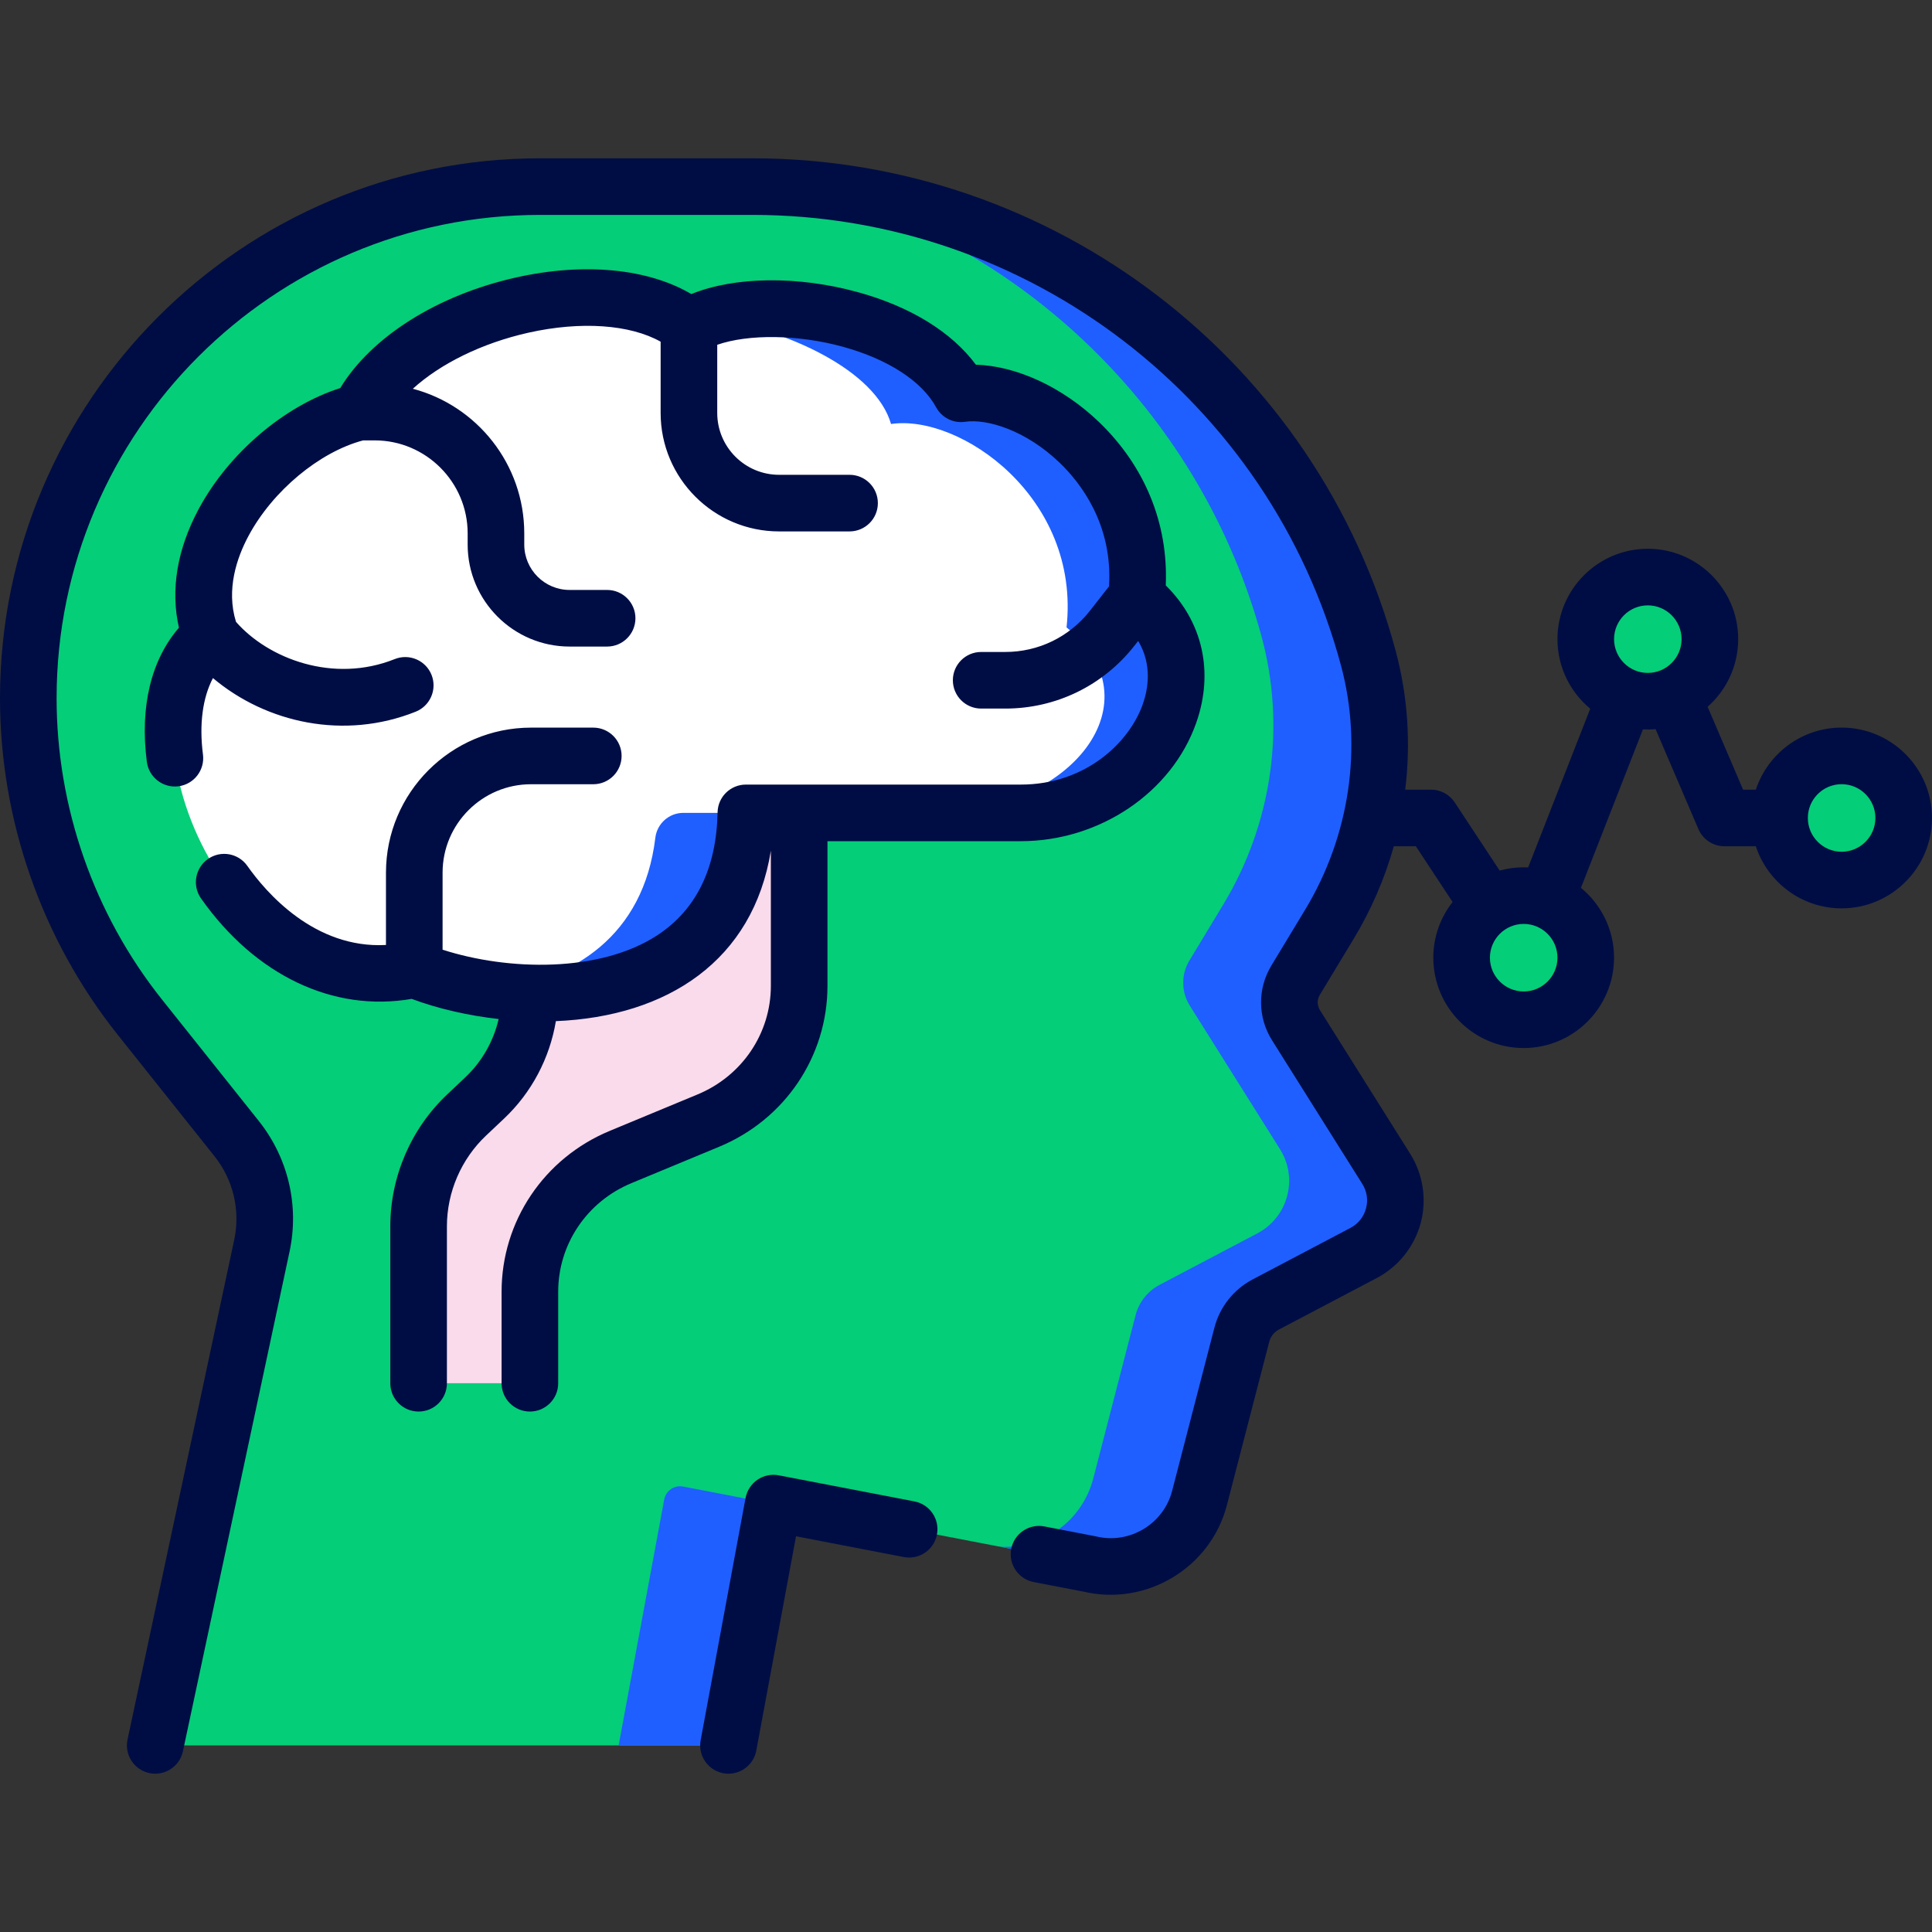 <svg xmlns="http://www.w3.org/2000/svg" width="50" height="50" viewBox="0 0 50 50" fill="none"><rect x="0" y="0" width="50" height="50" fill="#333333" stroke="none"/><g clip-path="url(#clip0_124_6579)"><path d="M35.876 30.249L33.541 26.534C33.317 26.178 33.313 25.726 33.531 25.366L34.404 23.922C35.652 21.859 36.039 19.374 35.416 17.045C33.531 10.01 27.111 4.829 19.481 4.829H13.974C6.67 4.829 0.747 10.743 0.732 18.044C0.726 21.094 1.805 24.047 3.706 26.433L6.123 29.466C6.746 30.247 6.985 31.265 6.777 32.242L4.143 44.581C4.078 44.885 4.31 45.171 4.621 45.171H18.447C18.683 45.171 18.884 45.003 18.927 44.772L20.015 38.901L28.203 40.476C29.457 40.777 30.72 40.018 31.043 38.77L32.138 34.544C32.225 34.207 32.45 33.922 32.758 33.76L35.292 32.426C36.083 32.009 36.352 31.007 35.876 30.249Z" fill="#04CE78"></path><path d="M20.012 38.921L17.68 38.472C17.452 38.428 17.232 38.578 17.19 38.806L16.01 45.171H18.447C18.683 45.171 18.884 45.003 18.927 44.771L20.012 38.921Z" fill="#1F5FFF"></path><path d="M35.876 30.249L33.541 26.534C33.317 26.178 33.313 25.726 33.531 25.366L34.404 23.922C35.669 21.831 36.036 19.311 35.391 16.953C33.614 10.471 27.981 5.583 21.111 4.909C26.705 6.446 31.111 10.854 32.643 16.45C33.288 18.805 32.919 21.324 31.655 23.414L30.782 24.858C30.564 25.218 30.568 25.67 30.792 26.026L33.127 29.741C33.603 30.499 33.334 31.501 32.543 31.918L30.009 33.252C29.701 33.414 29.476 33.699 29.389 34.036L28.294 38.262C28.008 39.366 26.986 40.087 25.886 40.03L28.203 40.476C29.457 40.777 30.72 40.018 31.043 38.77L32.138 34.544C32.225 34.207 32.45 33.922 32.758 33.76L35.292 32.426C36.083 32.009 36.352 31.007 35.876 30.249Z" fill="#1F5FFF"></path><path d="M13.713 21.442V25.705C13.713 26.73 13.291 27.71 12.545 28.414L12.077 28.855C11.284 29.605 10.834 30.648 10.834 31.739V35.798H13.713V33.43C13.713 31.908 14.638 30.533 16.06 29.943L18.336 28.999C19.758 28.409 20.683 27.035 20.683 25.512V18.825L13.713 21.442Z" fill="#F9DBEB"></path><path d="M19.304 21.037H26.418C29.735 21.037 31.782 17.352 29.413 15.456C29.781 12.087 26.647 9.928 24.871 10.191C23.726 8.085 19.514 7.453 17.829 8.454C15.723 6.769 10.563 8.085 9.3 10.665C7.089 11.192 4.561 14.035 5.456 16.457C2.771 18.721 5.983 26.145 10.722 25.091C13.565 26.25 19.198 26.197 19.304 21.037Z" fill="white"></path><path d="M12.823 25.627C15.702 25.998 19.221 25.105 19.304 21.037H17.684C17.314 21.037 17.004 21.315 16.96 21.682C16.652 24.233 14.836 25.343 12.823 25.627Z" fill="#1F5FFF"></path><path d="M29.413 15.456C29.781 12.087 26.647 9.928 24.871 10.191C23.833 8.281 20.272 7.584 18.361 8.217C20.39 8.534 22.66 9.584 23.06 10.973C24.836 10.709 27.97 12.868 27.602 16.238C29.971 18.133 27.761 21.037 24.119 21.037H26.419C29.735 21.037 31.782 17.352 29.413 15.456Z" fill="#1F5FFF"></path><path d="M49.279 21.344C49.367 20.461 48.722 19.675 47.84 19.587C46.957 19.499 46.17 20.143 46.082 21.026C45.994 21.909 46.639 22.696 47.521 22.783C48.404 22.871 49.191 22.227 49.279 21.344Z" fill="#04CE78"></path><path d="M41.046 24.961C41.134 24.078 40.489 23.291 39.607 23.203C38.724 23.116 37.937 23.76 37.849 24.643C37.761 25.526 38.406 26.312 39.289 26.4C40.171 26.488 40.958 25.844 41.046 24.961Z" fill="#04CE78"></path><path d="M44.261 16.713C44.349 15.83 43.705 15.043 42.822 14.956C41.939 14.868 41.153 15.512 41.065 16.395C40.977 17.278 41.621 18.064 42.504 18.152C43.387 18.24 44.173 17.596 44.261 16.713Z" fill="#04CE78"></path><path d="M23.668 38.857L20.154 38.181C19.962 38.145 19.764 38.185 19.603 38.295C19.442 38.406 19.331 38.575 19.295 38.767L18.133 45.037C18.059 45.435 18.322 45.817 18.72 45.891C18.765 45.899 18.81 45.903 18.854 45.903C19.2 45.903 19.508 45.657 19.573 45.304L20.601 39.759L23.39 40.296C23.788 40.372 24.172 40.112 24.248 39.715C24.325 39.318 24.065 38.934 23.668 38.857Z" fill="#000D44"></path><path d="M21.415 25.513V21.77H26.418C28.459 21.77 30.326 20.509 30.959 18.705C31.42 17.392 31.124 16.09 30.17 15.15C30.238 13.557 29.633 12.069 28.445 10.925C27.502 10.017 26.3 9.467 25.256 9.439C24.63 8.595 23.566 7.937 22.205 7.562C20.636 7.13 19.007 7.157 17.891 7.61C16.77 6.949 15.118 6.786 13.355 7.181C11.315 7.638 9.609 8.719 8.806 10.043C7.359 10.504 5.916 11.728 5.138 13.181C4.581 14.223 4.409 15.272 4.631 16.245C3.91 17.078 3.616 18.29 3.8 19.716C3.852 20.117 4.219 20.4 4.62 20.349C5.021 20.297 5.304 19.93 5.253 19.528C5.151 18.742 5.245 18.055 5.511 17.549C6.897 18.715 8.912 19.157 10.76 18.418C11.135 18.267 11.318 17.841 11.168 17.465C11.018 17.09 10.592 16.907 10.216 17.057C8.625 17.694 6.943 17.047 6.108 16.094C5.846 15.253 6.133 14.427 6.43 13.872C7.056 12.702 8.268 11.696 9.398 11.397H9.696C11.023 11.397 12.103 12.477 12.103 13.805V14.094C12.103 15.549 13.287 16.733 14.742 16.733H15.712C16.117 16.733 16.445 16.405 16.445 16C16.445 15.596 16.117 15.268 15.712 15.268H14.742C14.095 15.268 13.568 14.742 13.568 14.094V13.805C13.568 12.011 12.342 10.499 10.684 10.061C11.4 9.411 12.47 8.881 13.676 8.61C15.037 8.306 16.306 8.398 17.097 8.843V10.687C17.097 12.378 18.473 13.753 20.163 13.753H21.986C22.391 13.753 22.719 13.425 22.719 13.021C22.719 12.616 22.391 12.288 21.986 12.288H20.163C19.28 12.288 18.562 11.57 18.562 10.687V8.923C19.367 8.643 20.651 8.654 21.817 8.975C22.982 9.296 23.861 9.867 24.227 10.541C24.374 10.811 24.674 10.961 24.978 10.916C25.54 10.833 26.546 11.13 27.429 11.981C27.957 12.489 28.802 13.566 28.701 15.176L28.207 15.807C27.675 16.484 26.876 16.873 26.015 16.873H25.392C24.988 16.873 24.66 17.201 24.66 17.605C24.66 18.01 24.988 18.338 25.392 18.338H26.015C27.329 18.338 28.548 17.745 29.359 16.711L29.456 16.588C29.827 17.205 29.709 17.843 29.577 18.22C29.225 19.224 28.086 20.305 26.418 20.305C25.516 20.305 20.107 20.305 19.304 20.305C18.905 20.305 18.579 20.624 18.571 21.022C18.542 22.472 18.019 23.541 17.018 24.2C15.53 25.178 13.153 25.126 11.454 24.578V22.585C11.454 21.323 12.481 20.296 13.743 20.296H15.355C15.759 20.296 16.087 19.968 16.087 19.563C16.087 19.159 15.759 18.831 15.355 18.831H13.743C11.673 18.831 9.989 20.515 9.989 22.585V24.456C8.137 24.556 6.882 23.093 6.401 22.409C6.168 22.078 5.711 21.999 5.38 22.232C5.05 22.465 4.97 22.921 5.203 23.252C6.606 25.244 8.629 26.203 10.654 25.851C11.338 26.106 12.117 26.284 12.905 26.372C12.773 26.944 12.475 27.473 12.042 27.881L11.574 28.323C10.638 29.206 10.101 30.451 10.101 31.739V35.799C10.101 36.203 10.429 36.531 10.834 36.531C11.238 36.531 11.566 36.203 11.566 35.799V31.739C11.566 30.853 11.936 29.996 12.58 29.388L13.047 28.947C13.759 28.275 14.227 27.383 14.386 26.427C17.276 26.307 19.491 24.858 19.95 22.014V25.513C19.95 26.742 19.206 27.845 18.055 28.323L15.78 29.267C14.08 29.972 12.981 31.606 12.981 33.431V35.799C12.981 36.203 13.309 36.531 13.714 36.531C14.118 36.531 14.446 36.203 14.446 35.799V33.431C14.446 32.201 15.19 31.097 16.341 30.62L18.616 29.676C20.317 28.97 21.415 27.336 21.415 25.513Z" fill="#000D44"></path><path d="M47.661 18.83C46.627 18.83 45.749 19.505 45.441 20.436H45.111L44.193 18.292C44.678 17.863 44.984 17.237 44.984 16.54C44.984 15.251 43.935 14.202 42.645 14.202C41.356 14.202 40.307 15.251 40.307 16.54C40.307 17.264 40.637 17.912 41.155 18.341L39.548 22.449C39.51 22.447 39.471 22.446 39.433 22.446C39.217 22.446 39.009 22.476 38.811 22.53L37.648 20.766C37.512 20.56 37.282 20.436 37.036 20.436H36.367C36.513 19.24 36.435 18.023 36.123 16.856C34.111 9.344 27.268 4.097 19.481 4.097H13.974C6.268 4.097 0 10.365 0 18.07C0 21.222 1.082 24.314 3.046 26.779L5.55 29.922C6.038 30.534 6.224 31.323 6.061 32.089L3.301 45.018C3.216 45.413 3.469 45.802 3.864 45.887C3.916 45.898 3.967 45.903 4.018 45.903C4.356 45.903 4.66 45.668 4.734 45.323L7.493 32.394C7.749 31.199 7.458 29.965 6.696 29.009L4.191 25.866C2.433 23.66 1.465 20.891 1.465 18.07C1.465 11.173 7.076 5.562 13.973 5.562H19.481C26.606 5.562 32.867 10.362 34.708 17.235C35.27 19.335 34.931 21.635 33.777 23.543L32.904 24.987C32.541 25.587 32.547 26.33 32.921 26.924L35.256 30.639C35.377 30.831 35.411 31.057 35.352 31.275C35.293 31.494 35.151 31.672 34.95 31.778L32.417 33.112C31.927 33.37 31.567 33.825 31.429 34.36L30.334 38.586C30.113 39.441 29.233 39.969 28.374 39.764C28.363 39.761 28.352 39.759 28.342 39.757L27.028 39.504C26.63 39.427 26.247 39.688 26.17 40.085C26.094 40.482 26.354 40.866 26.751 40.943L28.05 41.193C29.675 41.572 31.333 40.571 31.752 38.953L32.847 34.727C32.882 34.59 32.974 34.474 33.099 34.408L35.633 33.074C36.19 32.78 36.603 32.263 36.767 31.655C36.93 31.047 36.831 30.393 36.496 29.86L34.161 26.144C34.084 26.022 34.083 25.869 34.158 25.745L35.031 24.301C35.488 23.545 35.836 22.736 36.072 21.901H36.642L37.593 23.344C37.281 23.741 37.094 24.241 37.094 24.785C37.094 26.074 38.143 27.123 39.432 27.123C40.722 27.123 41.771 26.074 41.771 24.785C41.771 24.057 41.437 23.406 40.915 22.977L42.519 18.876C42.628 18.881 42.725 18.881 42.846 18.87L43.955 21.457C44.07 21.726 44.335 21.901 44.628 21.901H45.44C45.748 22.833 46.627 23.508 47.661 23.508C48.951 23.508 50 22.458 50 21.169C50 19.879 48.951 18.83 47.661 18.83ZM39.433 25.659C38.951 25.659 38.559 25.267 38.559 24.785C38.559 24.305 38.95 23.911 39.433 23.911C39.915 23.911 40.307 24.303 40.307 24.785C40.307 25.267 39.915 25.659 39.433 25.659ZM42.645 15.667C43.127 15.667 43.519 16.059 43.519 16.541C43.519 17.022 43.127 17.415 42.645 17.415C42.164 17.415 41.772 17.022 41.772 16.541C41.772 16.059 42.163 15.667 42.645 15.667ZM47.661 22.043C47.179 22.043 46.787 21.651 46.787 21.169C46.787 20.687 47.179 20.295 47.661 20.295C48.143 20.295 48.535 20.687 48.535 21.169C48.535 21.651 48.143 22.043 47.661 22.043Z" fill="#000D44"></path></g><defs><clipPath id="clip0_124_6579"><rect width="50" height="50" fill="white"></rect></clipPath></defs></svg>